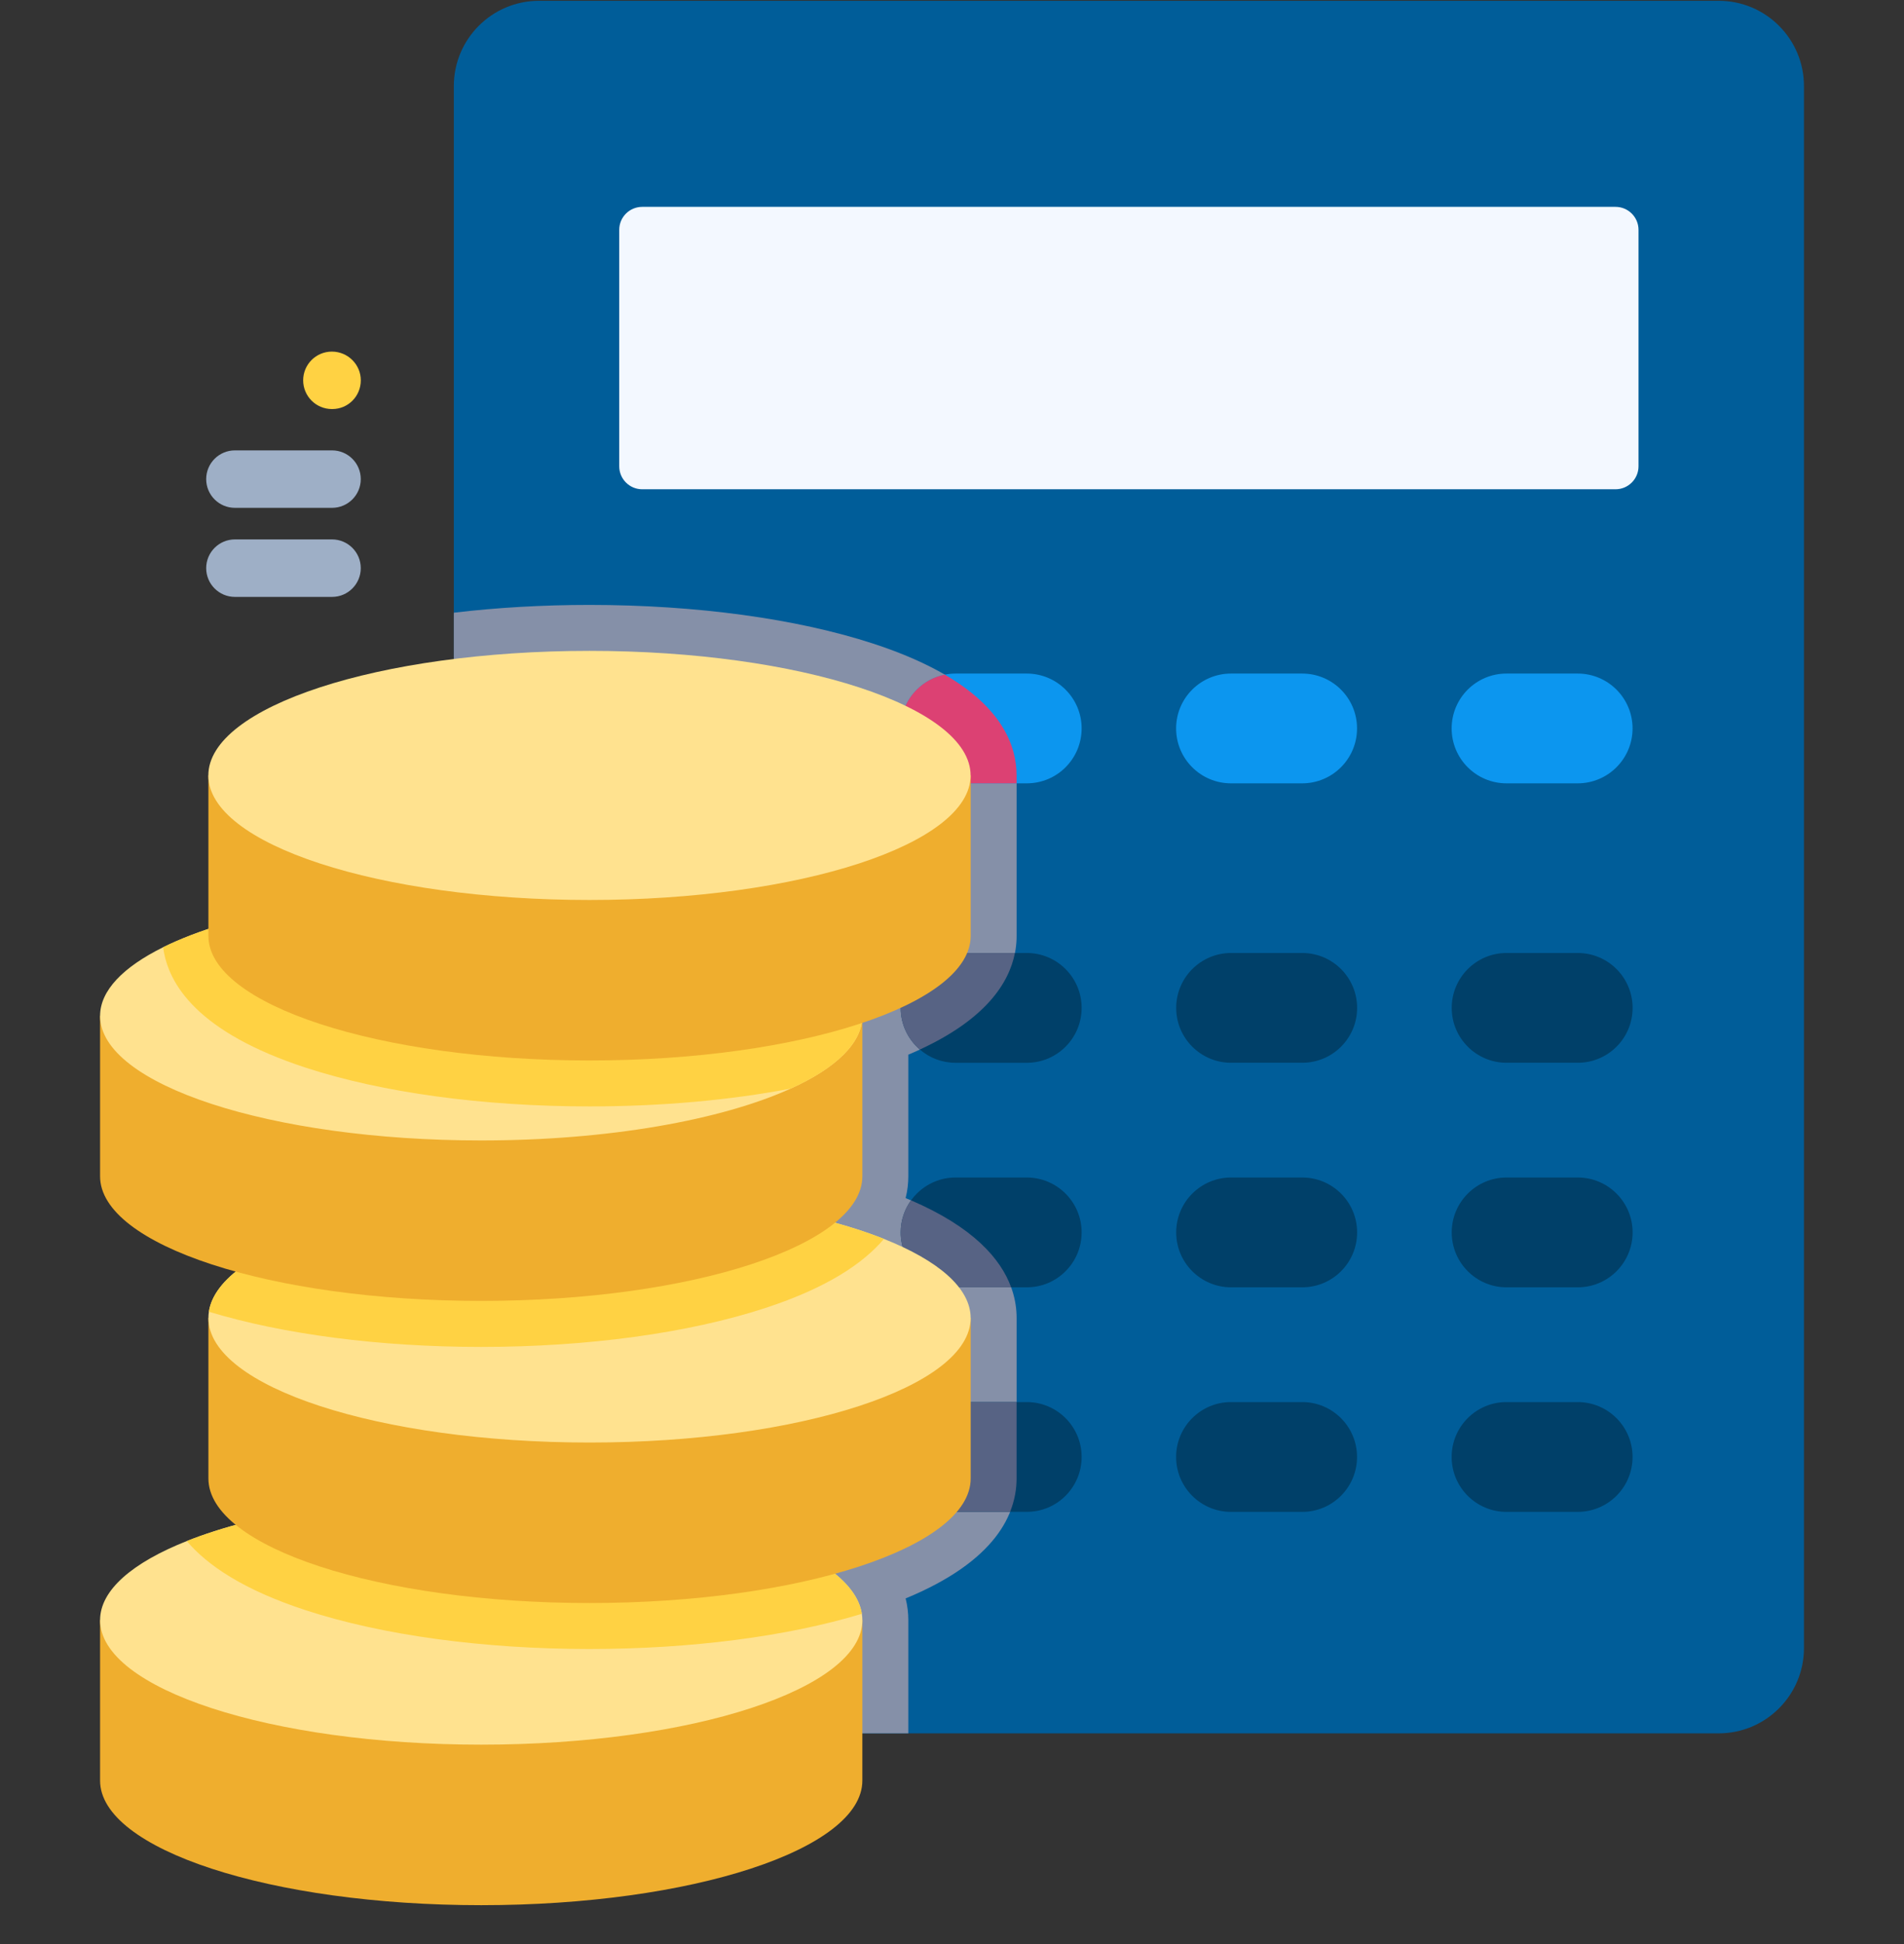 <svg width="48" height="49" viewBox="0 0 48 49" fill="none" xmlns="http://www.w3.org/2000/svg">
<rect x="0" y="0" width="48" height="49" fill="#333333" stroke="none"/>
<g clip-path="url(#clip0_650_5738)">
<path d="M45.478 2.169V41.539C45.478 42.726 44.515 43.689 43.328 43.689H13.591C12.404 43.689 11.441 42.726 11.441 41.539V2.169C11.441 0.982 12.404 0.02 13.591 0.02H43.328C44.515 0.02 45.478 0.982 45.478 2.169Z" fill="#005D99"/>
<path d="M22.899 29.65C22.899 29.822 22.879 30.006 22.831 30.198C25.119 31.141 25.629 32.34 25.629 33.221V37.266C25.629 38.146 25.119 39.345 22.831 40.288C22.879 40.48 22.899 40.663 22.899 40.835V43.689H13.591C12.404 43.689 11.441 42.726 11.441 41.539V15.443C12.527 15.314 13.681 15.247 14.862 15.247C17.547 15.247 20.088 15.593 22.016 16.223C25.002 17.199 25.629 18.568 25.629 19.545V23.59C25.629 24.461 25.129 25.645 22.899 26.583V29.65Z" fill="#8590A8"/>
<path d="M41.307 5.793V11.753C41.307 12.073 41.047 12.332 40.727 12.332H16.191C15.87 12.332 15.611 12.073 15.611 11.753V5.793C15.611 5.473 15.87 5.214 16.191 5.214H40.728C41.047 5.214 41.307 5.473 41.307 5.793Z" fill="#F3F8FF"/>
<path d="M18.939 19.744H17.145C16.381 19.744 15.762 19.124 15.762 18.36C15.762 17.596 16.381 16.977 17.145 16.977H18.939C19.703 16.977 20.323 17.596 20.323 18.36C20.322 19.124 19.703 19.744 18.939 19.744Z" fill="#ED6294"/>
<path d="M27.268 18.36C27.268 18.742 27.113 19.088 26.863 19.339C26.613 19.59 26.267 19.744 25.884 19.744H24.091C23.327 19.744 22.707 19.125 22.707 18.36C22.707 17.978 22.861 17.632 23.113 17.382C23.302 17.192 23.546 17.058 23.819 17.004C23.908 16.987 23.998 16.977 24.091 16.977H25.884C26.648 16.977 27.268 17.596 27.268 18.36Z" fill="#0C96EF"/>
<path d="M25.628 19.545V19.744H24.089C23.325 19.744 22.705 19.125 22.705 18.36C22.705 17.978 22.86 17.632 23.111 17.382C23.3 17.193 23.544 17.058 23.817 17.004C25.271 17.849 25.628 18.808 25.628 19.545Z" fill="#DC4173"/>
<path d="M32.828 19.744H31.034C30.27 19.744 29.65 19.124 29.65 18.36C29.65 17.596 30.27 16.977 31.034 16.977H32.828C33.592 16.977 34.211 17.596 34.211 18.36C34.211 19.124 33.592 19.744 32.828 19.744Z" fill="#0C96EF"/>
<path d="M39.773 19.744H37.979C37.215 19.744 36.596 19.124 36.596 18.36C36.596 17.596 37.215 16.977 37.979 16.977H39.773C40.537 16.977 41.157 17.596 41.157 18.36C41.157 19.124 40.537 19.744 39.773 19.744Z" fill="#0C96EF"/>
<path d="M18.939 26.787H17.145C16.381 26.787 15.762 26.168 15.762 25.403C15.762 24.639 16.381 24.02 17.145 24.02H18.939C19.703 24.02 20.323 24.639 20.323 25.403C20.322 26.168 19.703 26.787 18.939 26.787Z" fill="#697491"/>
<path d="M27.268 25.404C27.268 25.785 27.113 26.132 26.863 26.382C26.613 26.633 26.267 26.788 25.884 26.788H24.091C23.748 26.788 23.432 26.663 23.191 26.454C22.894 26.2 22.707 25.824 22.707 25.404C22.707 25.022 22.861 24.675 23.113 24.425C23.363 24.174 23.71 24.02 24.091 24.02H25.884C26.648 24.019 27.268 24.64 27.268 25.404Z" fill="#004069"/>
<path d="M22.705 25.404C22.705 25.022 22.86 24.675 23.111 24.425C23.361 24.174 23.708 24.02 24.089 24.02H25.586C25.437 24.782 24.846 25.689 23.189 26.454C22.892 26.2 22.705 25.824 22.705 25.404Z" fill="#576384"/>
<path d="M32.829 26.787H31.036C30.272 26.787 29.652 26.168 29.652 25.404C29.652 24.64 30.272 24.02 31.036 24.02H32.829C33.594 24.02 34.213 24.64 34.213 25.404C34.213 26.168 33.594 26.787 32.829 26.787Z" fill="#004069"/>
<path d="M39.775 26.787H37.981C37.217 26.787 36.598 26.168 36.598 25.404C36.598 24.64 37.217 24.02 37.981 24.02H39.775C40.539 24.02 41.158 24.64 41.158 25.404C41.158 26.168 40.539 26.787 39.775 26.787Z" fill="#004069"/>
<path d="M18.939 32.447H17.145C16.381 32.447 15.762 31.827 15.762 31.063C15.762 30.299 16.381 29.68 17.145 29.68H18.939C19.703 29.68 20.323 30.299 20.323 31.063C20.322 31.827 19.703 32.447 18.939 32.447Z" fill="#697491"/>
<path d="M27.268 31.063C27.268 31.445 27.113 31.791 26.863 32.041C26.613 32.293 26.267 32.447 25.884 32.447H24.091C23.327 32.447 22.707 31.827 22.707 31.063C22.707 30.762 22.804 30.482 22.968 30.255C23.011 30.194 23.06 30.137 23.113 30.085C23.363 29.834 23.71 29.679 24.091 29.679H25.884C26.648 29.679 27.268 30.299 27.268 31.063Z" fill="#004069"/>
<path d="M22.705 31.063C22.705 30.761 22.802 30.481 22.966 30.254C24.538 30.93 25.23 31.73 25.491 32.447H24.089C23.325 32.447 22.705 31.827 22.705 31.063Z" fill="#576384"/>
<path d="M32.829 32.447H31.036C30.272 32.447 29.652 31.827 29.652 31.063C29.652 30.299 30.272 29.679 31.036 29.679H32.829C33.594 29.679 34.213 30.299 34.213 31.063C34.213 31.827 33.594 32.447 32.829 32.447Z" fill="#004069"/>
<path d="M39.775 32.447H37.981C37.217 32.447 36.598 31.827 36.598 31.063C36.598 30.299 37.217 29.679 37.981 29.679H39.775C40.539 29.679 41.158 30.299 41.158 31.063C41.158 31.827 40.539 32.447 39.775 32.447Z" fill="#004069"/>
<path d="M18.939 38.106H17.145C16.381 38.106 15.762 37.487 15.762 36.722C15.762 35.958 16.381 35.339 17.145 35.339H18.939C19.703 35.339 20.323 35.958 20.323 36.722C20.322 37.487 19.703 38.106 18.939 38.106Z" fill="#697491"/>
<path d="M27.268 36.722C27.268 37.104 27.113 37.45 26.863 37.701C26.613 37.952 26.267 38.106 25.884 38.106H24.091C23.327 38.106 22.707 37.486 22.707 36.722C22.707 36.341 22.861 35.995 23.113 35.744C23.363 35.494 23.71 35.339 24.091 35.339H25.884C26.648 35.339 27.268 35.958 27.268 36.722Z" fill="#004069"/>
<path d="M24.089 35.339H25.628V37.265C25.628 37.523 25.584 37.808 25.464 38.106H24.089C23.325 38.106 22.705 37.486 22.705 36.722C22.705 36.341 22.86 35.995 23.111 35.744C23.361 35.494 23.708 35.339 24.089 35.339Z" fill="#576384"/>
<path d="M32.828 38.107H31.034C30.27 38.107 29.65 37.487 29.65 36.723C29.65 35.959 30.27 35.339 31.034 35.339H32.828C33.592 35.339 34.211 35.959 34.211 36.723C34.211 37.487 33.592 38.107 32.828 38.107Z" fill="#004069"/>
<path d="M39.773 38.107H37.979C37.215 38.107 36.596 37.487 36.596 36.723C36.596 35.959 37.215 35.339 37.979 35.339H39.773C40.537 35.339 41.157 35.959 41.157 36.723C41.157 37.487 40.537 38.107 39.773 38.107Z" fill="#004069"/>
<path d="M2.523 40.835V44.88C2.523 46.614 6.825 48.02 12.132 48.02C17.438 48.02 21.74 46.614 21.74 44.88V40.835H2.523Z" fill="#EFAE2E"/>
<path d="M21.74 40.835C21.74 42.569 17.438 43.974 12.132 43.974C6.825 43.974 2.523 42.569 2.523 40.835C2.523 40.078 3.343 39.384 4.709 38.842C6.471 38.142 9.142 37.696 12.132 37.696C17.275 37.696 21.475 39.016 21.727 40.676C21.736 40.728 21.74 40.782 21.74 40.835Z" fill="#FFE28F"/>
<path d="M21.727 40.676C19.838 41.249 17.415 41.563 14.862 41.563C12.177 41.563 9.636 41.216 7.708 40.586C6.144 40.075 5.228 39.456 4.709 38.842C6.471 38.142 9.142 37.696 12.132 37.696C17.275 37.696 21.475 39.016 21.727 40.676Z" fill="#FFD243"/>
<path d="M5.254 33.22V37.265C5.254 38.999 9.556 40.404 14.862 40.404C20.169 40.404 24.471 38.999 24.471 37.265V33.22H5.254Z" fill="#EFAE2E"/>
<path d="M24.47 33.22C24.47 34.954 20.169 36.359 14.863 36.359C9.556 36.359 5.254 34.954 5.254 33.22C5.254 33.167 5.258 33.114 5.266 33.062C5.519 31.401 9.719 30.081 14.863 30.081C17.853 30.081 20.523 30.527 22.285 31.227C23.65 31.769 24.47 32.463 24.47 33.22Z" fill="#FFE28F"/>
<path d="M22.284 31.227C21.766 31.841 20.849 32.461 19.285 32.971C17.357 33.601 14.816 33.949 12.131 33.949C9.578 33.949 7.155 33.635 5.265 33.062C5.517 31.401 9.718 30.081 14.861 30.081C17.852 30.081 20.522 30.527 22.284 31.227Z" fill="#FFD243"/>
<path d="M2.523 25.605V29.649C2.523 31.383 6.825 32.789 12.132 32.789C17.438 32.789 21.74 31.384 21.74 29.649V25.605H2.523Z" fill="#EFAE2E"/>
<path d="M21.74 25.605C21.74 26.29 21.071 26.922 19.934 27.438C18.19 28.229 15.345 28.745 12.132 28.745C6.825 28.745 2.523 27.339 2.523 25.605C2.523 24.966 3.109 24.371 4.113 23.875C5.832 23.026 8.782 22.465 12.132 22.465C17.438 22.465 21.74 23.872 21.74 25.605Z" fill="#FFE28F"/>
<path d="M21.74 25.605C21.74 26.29 21.071 26.923 19.934 27.438C18.403 27.731 16.666 27.887 14.863 27.887C12.177 27.887 9.637 27.541 7.708 26.911C5.004 26.027 4.234 24.821 4.113 23.875C5.832 23.026 8.782 22.465 12.132 22.465C17.438 22.465 21.74 23.872 21.74 25.605Z" fill="#FFD243"/>
<path d="M5.254 19.545V23.59C5.254 25.323 9.556 26.729 14.862 26.729C20.169 26.729 24.471 25.323 24.471 23.59V19.545H5.254Z" fill="#EFAE2E"/>
<path d="M14.86 22.684C20.167 22.684 24.469 21.279 24.469 19.545C24.469 17.811 20.167 16.405 14.86 16.405C9.554 16.405 5.252 17.811 5.252 19.545C5.252 21.279 9.554 22.684 14.86 22.684Z" fill="#FFE28F"/>
<path d="M8.371 15.045H5.922C5.522 15.045 5.198 14.72 5.198 14.32C5.198 13.921 5.522 13.596 5.922 13.596H8.371C8.771 13.596 9.095 13.921 9.095 14.32C9.095 14.72 8.771 15.045 8.371 15.045Z" fill="#9EAFC6"/>
<path d="M8.371 12.8H5.922C5.522 12.8 5.198 12.476 5.198 12.076C5.198 11.676 5.522 11.352 5.922 11.352H8.371C8.771 11.352 9.095 11.676 9.095 12.076C9.095 12.476 8.771 12.8 8.371 12.8Z" fill="#9EAFC6"/>
<path d="M8.377 10.31H8.367C7.967 10.31 7.643 9.986 7.643 9.586C7.643 9.186 7.967 8.862 8.367 8.862C8.767 8.862 9.096 9.186 9.096 9.586C9.096 9.986 8.777 10.31 8.377 10.31Z" fill="#FFD243"/>
</g>
<defs>
<clipPath id="clip0_650_5738">
<rect width="48" height="48" fill="white" transform="translate(0 0.02)"/>
</clipPath>
</defs>
</svg>
